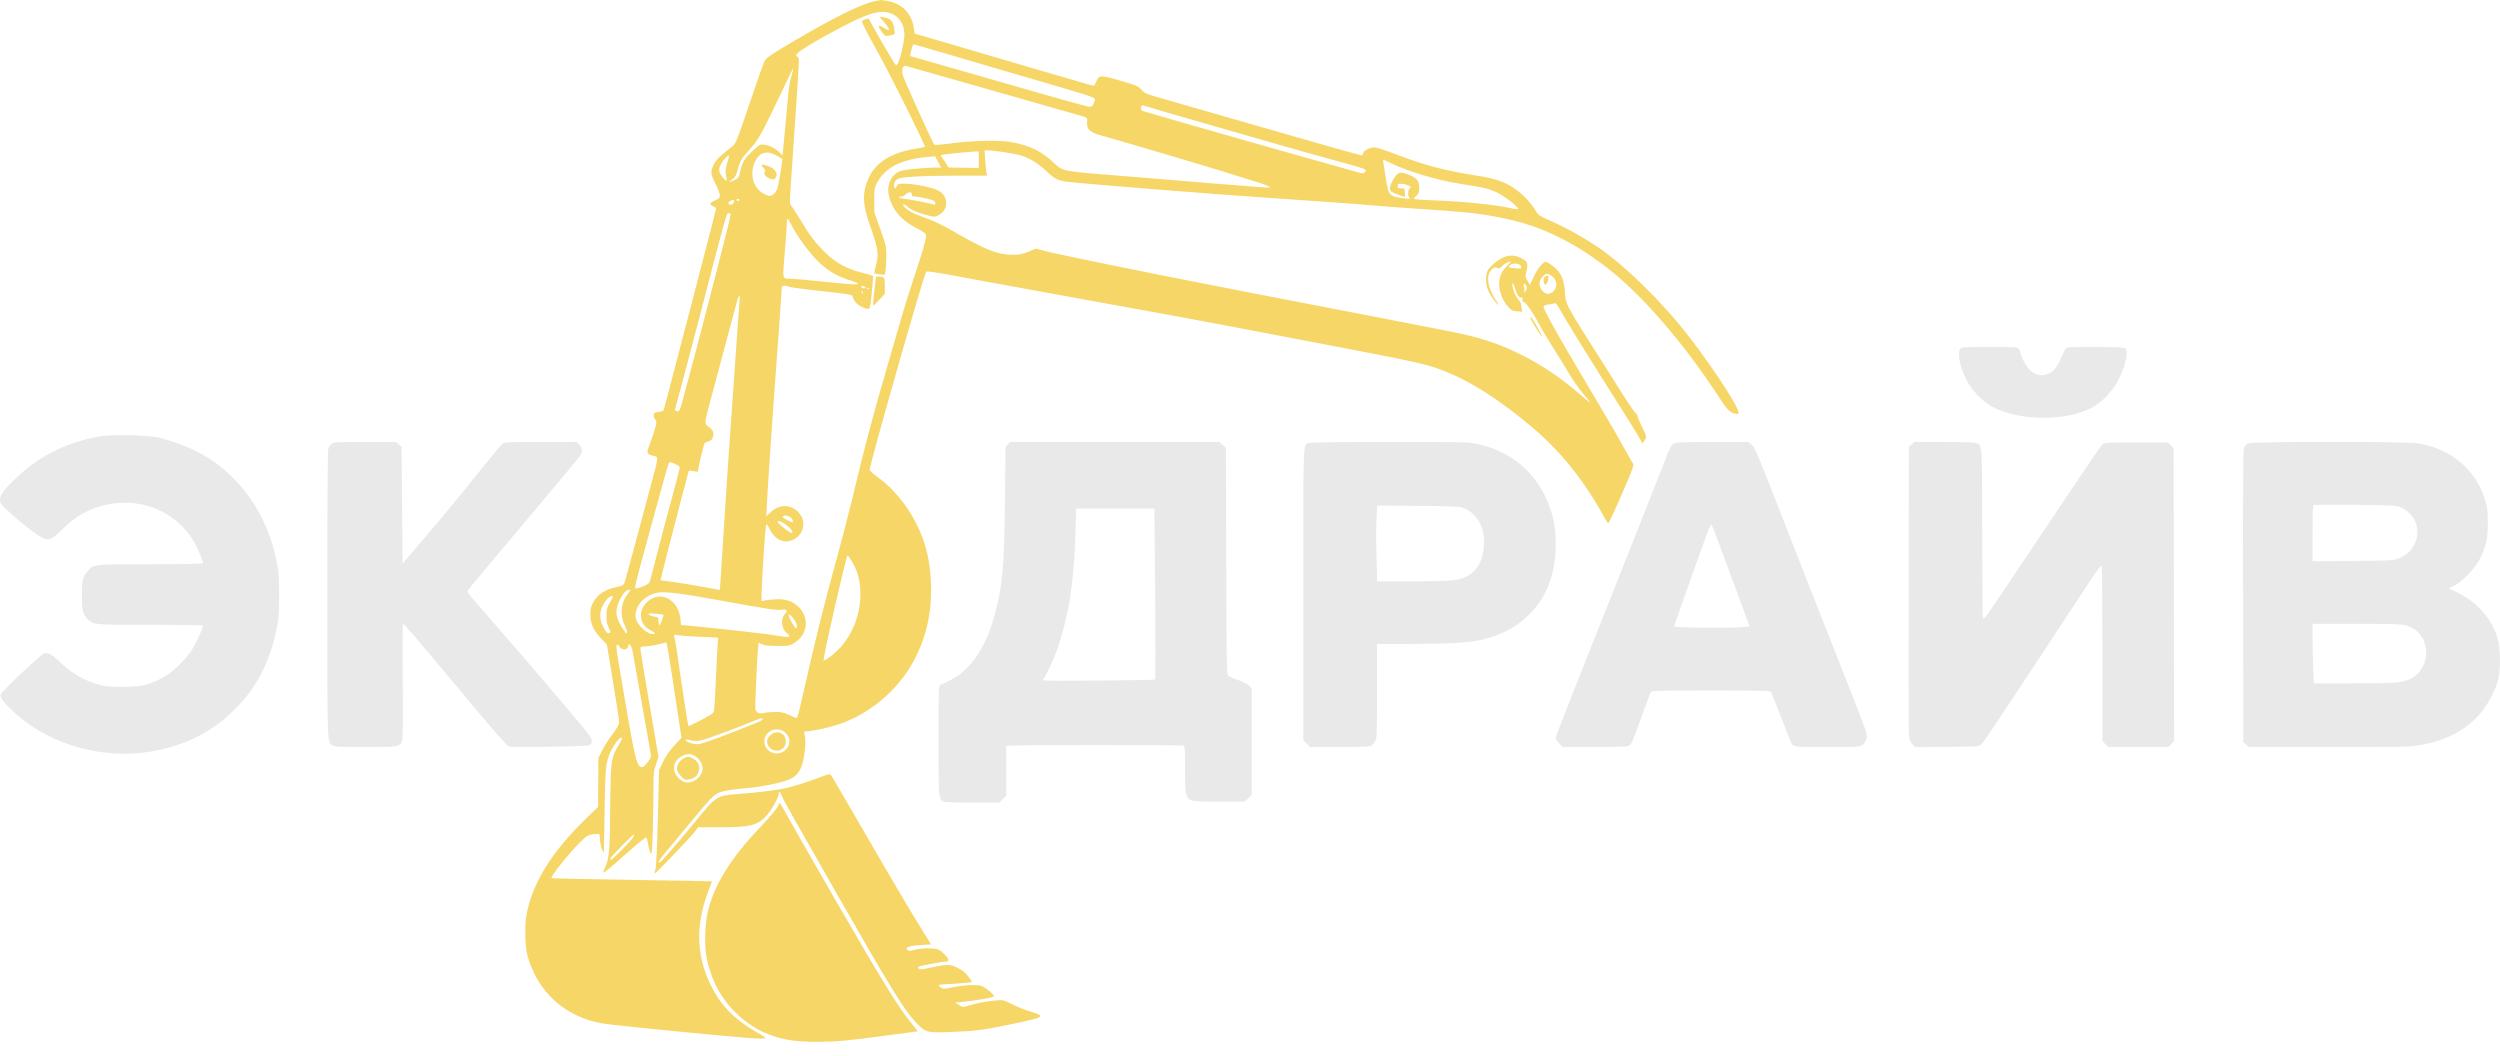 <?xml version="1.0" encoding="UTF-8"?> <svg xmlns="http://www.w3.org/2000/svg" width="135" height="57" viewBox="0 0 135 57" fill="none"><path fill-rule="evenodd" clip-rule="evenodd" d="M105.839 18.843C105.694 19.113 105.83 19.78 106.172 20.478C106.444 21.034 107.048 21.677 107.556 21.951C108.547 22.487 110.051 22.689 111.466 22.476C112.822 22.272 113.67 21.729 114.316 20.653C114.722 19.975 114.965 18.994 114.773 18.803C114.699 18.728 111.697 18.708 111.582 18.781C111.546 18.804 111.439 19.003 111.345 19.225C111.103 19.794 110.935 20.026 110.669 20.154C110.27 20.347 109.891 20.27 109.564 19.928C109.388 19.745 109.112 19.217 109.111 19.063C109.111 19.017 109.072 18.925 109.026 18.859C108.941 18.738 108.93 18.737 107.418 18.737C105.969 18.737 105.893 18.742 105.839 18.843ZM5.401 23.562C3.608 23.883 2.169 24.591 0.921 25.765C0.219 26.426 0 26.714 0 26.976C0 27.169 0.038 27.221 0.505 27.657C1.115 28.23 2.014 28.919 2.337 29.062C2.661 29.206 2.804 29.138 3.373 28.574C3.623 28.326 4.01 28.01 4.233 27.87C5.587 27.026 7.282 26.913 8.651 27.575C9.456 27.964 10.088 28.557 10.513 29.321C10.685 29.632 10.966 30.305 10.966 30.408C10.966 30.449 10.126 30.467 8.142 30.468C4.964 30.469 5.05 30.459 4.7 30.883C4.461 31.173 4.419 31.365 4.42 32.185C4.421 32.955 4.488 33.207 4.754 33.451C5.068 33.74 5.069 33.74 8.127 33.74C9.764 33.74 10.966 33.761 10.966 33.789C10.966 33.903 10.631 34.646 10.416 35.01C10.075 35.585 9.31 36.325 8.756 36.614C8.023 36.998 7.589 37.094 6.601 37.09C5.917 37.088 5.677 37.066 5.342 36.973C4.544 36.753 3.858 36.351 3.215 35.729C2.793 35.321 2.616 35.229 2.371 35.291C2.207 35.332 0.077 37.347 0.026 37.51C-0.022 37.659 0.265 38.02 0.836 38.531C2.876 40.357 5.906 41.111 8.674 40.482C10.279 40.117 11.563 39.419 12.69 38.298C13.931 37.063 14.677 35.545 15.009 33.576C15.099 33.046 15.099 31.274 15.009 30.712C14.608 28.197 13.331 26.122 11.375 24.809C10.631 24.31 9.495 23.838 8.511 23.618C7.955 23.494 5.98 23.459 5.401 23.562ZM17.914 23.962C17.85 24.014 17.77 24.11 17.737 24.176C17.693 24.262 17.676 26.445 17.676 32.047C17.676 40.404 17.664 40.048 17.955 40.252C18.066 40.33 18.293 40.341 19.709 40.341C21.492 40.341 21.583 40.327 21.708 40.026C21.757 39.907 21.767 39.098 21.748 36.777C21.734 35.077 21.742 33.685 21.765 33.685C21.82 33.685 22.604 34.599 24.55 36.932C26.622 39.415 27.319 40.221 27.459 40.296C27.544 40.342 28.146 40.349 29.704 40.322C31.611 40.29 31.84 40.276 31.901 40.194C32.003 40.056 31.985 39.944 31.819 39.699C31.63 39.417 29.015 36.341 26.885 33.893C26.306 33.228 25.693 32.523 25.523 32.327C25.294 32.064 25.226 31.949 25.261 31.887C25.309 31.803 25.597 31.458 27.86 28.768C30.14 26.056 31.218 24.766 31.321 24.621C31.47 24.411 31.454 24.161 31.279 23.999L31.135 23.866L29.193 23.867C27.436 23.868 27.239 23.877 27.132 23.962C27.067 24.014 26.649 24.511 26.203 25.066C24.716 26.919 23.936 27.865 22.834 29.154L21.74 30.434L21.713 27.281L21.686 24.129L21.533 23.997L21.38 23.866L19.705 23.867C18.201 23.868 18.019 23.878 17.914 23.962ZM54.425 23.991L54.299 24.117L54.266 27.06C54.226 30.612 54.144 31.554 53.738 33.119C53.361 34.576 52.74 35.665 51.882 36.378C51.666 36.557 51.051 36.892 50.777 36.979C50.688 37.008 50.682 37.199 50.682 39.96C50.682 43.115 50.684 43.142 50.952 43.286C51.016 43.32 51.618 43.342 52.511 43.342H53.966L54.151 43.156L54.337 42.971V41.635V40.299L54.46 40.267C54.621 40.223 63.795 40.222 63.907 40.265C63.982 40.294 63.993 40.459 63.993 41.55C63.993 42.554 64.009 42.833 64.075 42.959C64.242 43.282 64.267 43.287 65.811 43.287H67.223L67.409 43.102L67.594 42.916V40.042V37.169L67.443 37.018C67.352 36.927 67.118 36.809 66.85 36.72C66.606 36.639 66.367 36.529 66.319 36.476C66.24 36.388 66.23 35.786 66.217 30.282L66.203 24.184L66.025 24.025L65.846 23.866H60.198H54.55L54.425 23.991ZM70.635 23.924C70.365 24.082 70.376 23.727 70.376 32.133V39.97L70.562 40.156L70.747 40.341H72.304C73.16 40.341 73.921 40.319 73.994 40.291C74.067 40.263 74.179 40.156 74.243 40.052C74.357 39.868 74.359 39.82 74.359 37.321V34.777L75.954 34.775C78.239 34.772 79.391 34.706 80.032 34.541C81.153 34.252 81.806 33.912 82.506 33.252C83.434 32.376 83.933 31.198 83.998 29.73C84.035 28.904 83.962 28.252 83.762 27.61C83.165 25.699 81.745 24.398 79.802 23.98C79.288 23.869 79.133 23.866 75.001 23.867C72.202 23.868 70.698 23.888 70.635 23.924ZM90.392 23.947C90.245 24.027 90.139 24.234 89.858 24.995C89.771 25.229 89.221 26.623 88.636 28.094C85.11 36.95 84.056 39.624 84.03 39.781C84.006 39.929 84.032 39.987 84.194 40.149L84.386 40.341H86.114C87.194 40.341 87.88 40.32 87.946 40.285C88.096 40.205 88.151 40.078 88.653 38.677C88.9 37.987 89.126 37.392 89.156 37.354C89.199 37.301 89.912 37.286 92.389 37.286C94.865 37.286 95.58 37.301 95.624 37.354C95.655 37.392 95.867 37.914 96.096 38.514C96.325 39.114 96.563 39.727 96.625 39.878C96.832 40.376 96.678 40.341 98.659 40.341C100.586 40.341 100.565 40.345 100.742 40.002C100.796 39.898 100.818 39.764 100.8 39.652C100.769 39.457 100.432 38.57 99.373 35.895C99.004 34.965 98.529 33.762 98.317 33.222C97.419 30.938 96.873 29.546 96.754 29.239C94.86 24.368 94.769 24.149 94.574 24L94.397 23.866L92.466 23.868C90.905 23.869 90.507 23.885 90.392 23.947ZM103.235 23.997L103.082 24.129L103.066 31.785C103.057 35.996 103.065 39.574 103.085 39.737C103.111 39.962 103.157 40.07 103.276 40.189L103.433 40.346L105.148 40.33C106.773 40.315 106.869 40.308 106.986 40.205C107.054 40.145 107.408 39.642 107.773 39.087C108.138 38.531 109.088 37.095 109.883 35.895C110.679 34.695 111.697 33.148 112.147 32.458C113.063 31.052 113.428 30.525 113.489 30.523C113.511 30.522 113.529 32.659 113.529 35.272V40.022L113.689 40.182L113.848 40.341H115.466H117.084L117.244 40.181L117.404 40.021L117.39 32.108L117.376 24.195L117.224 24.044L117.073 23.893H115.361C113.727 23.893 113.645 23.898 113.529 24.002C113.463 24.062 112.867 24.921 112.206 25.911C108.886 30.879 107.338 33.179 107.24 33.288C107.18 33.355 107.11 33.397 107.084 33.381C107.058 33.365 107.037 31.314 107.037 28.824C107.037 23.84 107.052 24.047 106.704 23.926C106.592 23.887 105.968 23.866 104.959 23.866H103.388L103.235 23.997ZM121.379 23.947C121.301 23.99 121.209 24.093 121.174 24.177C121.127 24.29 121.115 26.358 121.126 32.204L121.14 40.078L121.293 40.21L121.446 40.341H125.747C129.756 40.341 130.091 40.334 130.668 40.235C132.11 39.989 133.188 39.418 133.971 38.486C134.344 38.042 134.739 37.293 134.893 36.741C135.045 36.192 135.033 35.05 134.87 34.477C134.566 33.413 133.747 32.489 132.646 31.966L132.232 31.77L132.524 31.628C132.938 31.425 133.637 30.704 133.888 30.221C134.247 29.531 134.341 29.125 134.342 28.257C134.342 27.622 134.321 27.421 134.216 27.059C133.74 25.413 132.407 24.259 130.624 23.947C129.944 23.829 121.597 23.829 121.379 23.947ZM129.572 27.375C130.878 27.872 130.858 29.628 129.541 30.144C129.221 30.27 129.171 30.273 127.046 30.292L124.877 30.311V28.816C124.877 27.994 124.895 27.303 124.917 27.281C124.938 27.259 125.939 27.25 127.14 27.261C129.049 27.278 129.354 27.292 129.572 27.375ZM78.948 27.401C79.681 27.648 80.142 28.368 80.141 29.262C80.14 30.124 79.824 30.787 79.271 31.088C78.774 31.358 78.443 31.392 76.309 31.393L74.359 31.394L74.358 30.971C74.357 30.739 74.341 30.153 74.323 29.669C74.305 29.186 74.308 28.454 74.33 28.044L74.37 27.298L76.56 27.316C78.092 27.329 78.81 27.354 78.948 27.401ZM62.379 32.057C62.4 34.581 62.397 36.667 62.372 36.693C62.323 36.742 56.301 36.787 56.301 36.738C56.301 36.721 56.324 36.685 56.352 36.656C56.45 36.555 56.863 35.675 57.067 35.133C57.18 34.831 57.373 34.179 57.495 33.685C57.856 32.225 58.011 30.876 58.08 28.598L58.113 27.466H60.226H62.339L62.379 32.057ZM92.844 29.403C93.553 31.306 94.117 32.835 94.297 33.338L94.475 33.836L93.814 33.876C93.001 33.924 90.398 33.892 90.398 33.834C90.398 33.792 91.936 29.463 92.231 28.678C92.312 28.459 92.397 28.3 92.419 28.323C92.441 28.347 92.632 28.833 92.844 29.403ZM129.888 33.765C130.505 33.929 130.874 34.333 130.993 34.974C131.115 35.635 130.78 36.344 130.204 36.64C129.756 36.871 129.39 36.902 127.109 36.903L124.949 36.904L124.913 36.045C124.893 35.572 124.877 34.848 124.877 34.436L124.877 33.685L127.236 33.686C129.104 33.687 129.657 33.703 129.888 33.765Z" fill="#E9E9E9"></path><path fill-rule="evenodd" clip-rule="evenodd" d="M47.425 0.03C46.683 0.129 45.322 0.782 42.87 2.218C41.715 2.895 41.429 3.086 41.301 3.269C41.256 3.334 40.89 4.361 40.49 5.55C39.875 7.376 39.737 7.733 39.606 7.848C39.52 7.923 39.278 8.124 39.066 8.293C38.779 8.524 38.645 8.679 38.533 8.908C38.352 9.278 38.365 9.386 38.675 10.008C38.93 10.52 38.934 10.679 38.697 10.783C38.303 10.955 38.264 11.024 38.503 11.129C38.594 11.17 38.669 11.222 38.669 11.245C38.669 11.301 38.391 12.387 37.449 16.004C35.969 21.688 35.848 22.144 35.812 22.18C35.792 22.2 35.672 22.23 35.545 22.247C35.356 22.273 35.311 22.301 35.296 22.405C35.286 22.475 35.32 22.579 35.371 22.635C35.439 22.71 35.454 22.788 35.428 22.928C35.393 23.115 35.149 23.853 35.007 24.203C34.915 24.429 34.984 24.553 35.229 24.603C35.579 24.675 35.583 24.587 35.175 26.097C35.062 26.517 34.843 27.34 34.687 27.925C34.139 29.992 33.756 31.39 33.707 31.507C33.669 31.596 33.577 31.642 33.34 31.69C32.681 31.823 32.279 32.08 32.038 32.521C31.91 32.757 31.882 32.875 31.88 33.189C31.877 33.671 32.05 34.052 32.475 34.494L32.771 34.802L32.963 35.959C33.288 37.922 33.432 38.858 33.432 39.019C33.432 39.124 33.319 39.323 33.075 39.645C32.879 39.905 32.627 40.301 32.516 40.524L32.314 40.93L32.304 42.253L32.295 43.576L31.738 44.111C29.767 46.003 28.682 47.773 28.405 49.552C28.372 49.767 28.357 50.25 28.372 50.647C28.394 51.221 28.428 51.445 28.549 51.82C29.141 53.657 30.545 54.892 32.45 55.253C32.828 55.324 35.744 55.625 38.824 55.911C41.255 56.136 41.565 56.139 41.185 55.93C39.705 55.115 38.925 54.344 38.343 53.119C37.581 51.515 37.562 49.853 38.287 48.029C38.38 47.796 38.448 47.6 38.44 47.593C38.431 47.586 36.484 47.55 34.114 47.513C31.744 47.475 29.794 47.434 29.78 47.422C29.709 47.353 30.675 46.133 31.276 45.532C31.711 45.097 31.775 45.062 32.149 45.04L32.367 45.028L32.403 45.389C32.423 45.589 32.478 45.822 32.525 45.908C32.571 45.994 32.61 46.052 32.611 46.037C32.613 46.022 32.628 45.077 32.645 43.937C32.683 41.386 32.708 41.142 32.991 40.559C33.202 40.125 33.501 39.759 33.581 39.839C33.603 39.862 33.566 39.97 33.497 40.081C33.098 40.726 33.032 40.942 32.989 41.751C32.967 42.173 32.946 43.242 32.944 44.128C32.941 45.859 32.882 46.436 32.668 46.856C32.604 46.982 32.565 47.097 32.581 47.114C32.614 47.147 32.951 46.87 33.787 46.124C34.395 45.581 34.84 45.219 34.899 45.219C34.921 45.219 34.969 45.401 35.006 45.623C35.044 45.846 35.106 46.055 35.145 46.087C35.202 46.134 35.222 45.893 35.251 44.827C35.271 44.103 35.287 43.096 35.287 42.59C35.287 41.749 35.299 41.637 35.424 41.279L35.56 40.888L35.069 38.01C34.799 36.428 34.578 35.082 34.578 35.02C34.578 34.922 34.611 34.908 34.842 34.908C34.987 34.908 35.298 34.859 35.532 34.799C35.767 34.739 35.965 34.69 35.973 34.69C36.006 34.69 36.119 35.334 36.329 36.722C36.452 37.54 36.609 38.577 36.677 39.027L36.801 39.845L36.518 40.145C36.132 40.553 35.966 40.79 35.762 41.223L35.588 41.591L35.525 44.155C35.485 45.781 35.438 46.796 35.398 46.929C35.362 47.044 35.345 47.149 35.358 47.163C35.39 47.195 37.237 45.272 37.501 44.932L37.702 44.673H38.892C40.532 44.673 40.915 44.574 41.415 44.018C41.674 43.73 42.052 43.046 42.052 42.865C42.052 42.693 42.129 42.752 42.232 43.004C42.342 43.272 42.651 43.821 45.271 48.41C48.08 53.332 48.806 54.514 49.432 55.183C49.968 55.755 50.015 55.77 51.244 55.73C52.616 55.687 53.074 55.629 54.62 55.304C55.963 55.021 56.182 54.958 56.182 54.848C56.182 54.813 55.942 54.714 55.65 54.627C55.357 54.541 54.909 54.363 54.654 54.232C54.193 53.995 54.188 53.993 53.763 54.026C53.294 54.063 52.707 54.176 52.273 54.312C51.998 54.399 51.989 54.398 51.782 54.269L51.572 54.139L51.926 54.106C52.664 54.039 53.672 53.865 53.672 53.804C53.672 53.696 53.206 53.309 52.989 53.238C52.738 53.155 52.044 53.193 51.387 53.325C50.973 53.409 50.935 53.409 50.803 53.322C50.627 53.207 50.659 53.173 50.956 53.156C51.946 53.1 52.472 53.053 52.472 53.02C52.472 52.938 52.146 52.538 51.988 52.425C51.897 52.36 51.708 52.256 51.568 52.194C51.278 52.066 51.06 52.078 50.19 52.267C49.815 52.349 49.664 52.362 49.619 52.317C49.58 52.277 49.577 52.238 49.612 52.203C49.666 52.148 50.848 51.929 51.086 51.929C51.165 51.929 51.217 51.897 51.217 51.849C51.217 51.735 50.904 51.394 50.706 51.291C50.493 51.181 49.779 51.183 49.375 51.294C49.115 51.366 49.079 51.365 48.999 51.285C48.916 51.203 48.923 51.191 49.087 51.123C49.227 51.067 49.64 51.024 50.275 51.002C50.281 51.002 50.12 50.738 49.916 50.415C49.352 49.521 48.158 47.504 46.648 44.891C45.201 42.39 44.923 41.916 44.861 41.847C44.809 41.789 44.743 41.797 44.502 41.892C43.838 42.154 42.781 42.495 42.388 42.572C41.805 42.687 40.86 42.801 39.897 42.874C38.679 42.967 38.701 42.953 37.514 44.402C36.567 45.559 35.71 46.544 35.628 46.57C35.463 46.622 35.604 46.414 36.255 45.645C36.638 45.193 37.205 44.513 37.515 44.134C37.825 43.756 38.193 43.327 38.333 43.182C38.77 42.729 38.891 42.693 40.47 42.545C41.182 42.478 42.209 42.264 42.588 42.102C42.967 41.94 43.184 41.702 43.303 41.318C43.447 40.85 43.534 40.06 43.47 39.79C43.398 39.486 43.396 39.49 43.593 39.489C43.85 39.488 44.738 39.295 45.243 39.13C46.935 38.577 48.47 37.292 49.33 35.709C50.015 34.448 50.327 33.073 50.273 31.553C50.227 30.256 50 29.307 49.497 28.307C48.973 27.265 48.25 26.389 47.399 25.767C47.159 25.591 46.962 25.414 46.962 25.374C46.962 25.078 49.856 14.928 50.012 14.675C50.043 14.626 50.523 14.698 51.931 14.963C52.963 15.157 55.318 15.588 57.164 15.921C62.64 16.908 64.58 17.267 69.084 18.127C76.725 19.585 76.885 19.619 77.867 19.987C79.363 20.547 81.021 21.606 82.85 23.168C84.325 24.427 85.611 26.051 86.649 27.966C86.734 28.123 86.822 28.252 86.843 28.252C86.887 28.252 87.205 27.559 87.82 26.125C88.178 25.289 88.241 25.101 88.184 25.034C88.146 24.988 87.948 24.645 87.744 24.27C87.54 23.894 87.293 23.453 87.195 23.288C86.823 22.661 85.567 20.535 84.81 19.25C83.926 17.749 83.35 16.69 83.35 16.565C83.35 16.506 83.428 16.47 83.609 16.444C83.752 16.424 83.909 16.396 83.958 16.381C84.025 16.362 84.113 16.477 84.306 16.834C84.547 17.281 85.732 19.193 87.442 21.896C88.441 23.476 88.642 23.809 88.642 23.887C88.642 23.992 88.806 23.839 88.867 23.678C88.908 23.57 88.872 23.454 88.671 23.055C88.535 22.785 88.424 22.518 88.424 22.462C88.424 22.406 88.402 22.36 88.375 22.36C88.326 22.36 87.817 21.617 87.402 20.942C87.282 20.747 86.988 20.28 86.75 19.905C84.469 16.323 84.554 16.482 84.499 15.704C84.456 15.093 84.286 14.716 83.924 14.423C83.586 14.15 83.469 14.101 83.362 14.187C83.154 14.352 83.01 14.555 82.816 14.957L82.61 15.384L82.484 15.159C82.371 14.957 82.364 14.908 82.417 14.694C82.519 14.289 82.497 14.163 82.299 14.031C81.807 13.702 81.331 13.729 80.831 14.113C80.369 14.468 80.279 14.603 80.251 14.989C80.222 15.402 80.335 15.744 80.637 16.154C80.91 16.523 81.031 16.578 80.785 16.221C80.408 15.673 80.259 15.056 80.425 14.735C80.55 14.492 80.718 14.385 80.846 14.466C80.93 14.518 80.975 14.501 81.125 14.356C81.224 14.262 81.378 14.167 81.468 14.146C81.629 14.108 81.627 14.112 81.374 14.369C81.041 14.707 80.93 14.994 80.959 15.445C80.984 15.839 81.17 16.267 81.454 16.586C81.608 16.759 81.671 16.789 81.923 16.811L82.215 16.835L82.177 16.665C82.156 16.572 82.138 16.459 82.135 16.415C82.133 16.371 82.085 16.285 82.027 16.224C81.866 16.054 81.72 15.739 81.681 15.477C81.636 15.181 81.722 15.252 81.819 15.591C81.912 15.918 82.037 16.1 82.15 16.07C82.22 16.052 82.236 16.076 82.216 16.175C82.199 16.265 82.217 16.304 82.273 16.304C82.399 16.304 82.793 16.895 83.295 17.832C83.368 17.967 83.614 18.372 83.844 18.732C84.073 19.092 84.452 19.71 84.686 20.105C84.92 20.5 85.279 21.015 85.484 21.25C85.689 21.486 85.858 21.7 85.858 21.726C85.859 21.752 85.682 21.615 85.464 21.422C83.644 19.804 81.621 18.701 79.483 18.159C78.897 18.01 78.143 17.858 74.758 17.206C74.067 17.074 72.288 16.729 70.802 16.441C69.317 16.152 67.341 15.769 66.411 15.59C62.042 14.745 56.968 13.708 56.323 13.528L55.947 13.423L55.532 13.591C55.179 13.735 55.049 13.759 54.654 13.758C53.876 13.755 53.186 13.48 51.517 12.511C50.9 12.152 50.454 11.937 49.994 11.775C49.33 11.543 49.034 11.39 48.849 11.183C48.682 10.997 48.795 10.982 49.001 11.163C49.202 11.339 49.573 11.497 50.124 11.639C50.441 11.722 50.474 11.721 50.661 11.629C50.958 11.483 51.124 11.206 51.092 10.911C51.058 10.605 50.918 10.415 50.614 10.265C50.299 10.109 49.344 9.921 48.867 9.921C48.514 9.921 48.488 9.93 48.413 10.072C48.345 10.201 48.329 10.208 48.297 10.126C48.239 9.979 48.313 9.768 48.454 9.676C48.645 9.551 49.7 9.488 51.619 9.486L53.303 9.485L53.27 9.335C53.252 9.252 53.221 8.946 53.201 8.653L53.165 8.121H53.334C53.696 8.121 54.809 8.294 55.165 8.405C55.619 8.547 56.09 8.844 56.533 9.266C56.947 9.66 57.114 9.745 57.611 9.812C58.356 9.914 66.01 10.524 68.893 10.711C71.025 10.85 73.467 11.03 74.485 11.122C74.815 11.152 75.834 11.226 76.749 11.287C78.965 11.433 79.526 11.487 80.437 11.641C82.235 11.944 83.435 12.363 84.923 13.207C85.472 13.519 85.643 13.631 86.433 14.197C88.398 15.605 90.817 18.353 92.852 21.488C93.267 22.127 93.424 22.283 93.716 22.341C93.849 22.368 93.879 22.355 93.879 22.276C93.879 21.914 92.166 19.35 90.802 17.668C89.695 16.304 88.059 14.681 86.868 13.764C86.059 13.14 84.832 12.416 83.824 11.968C83.094 11.643 83.066 11.624 82.916 11.364C82.68 10.954 82.19 10.447 81.736 10.144C81.235 9.809 80.681 9.626 79.723 9.479C78.014 9.218 76.891 8.917 75.237 8.278C74.747 8.089 74.322 7.958 74.2 7.958C73.96 7.958 73.64 8.134 73.6 8.288C73.585 8.346 73.557 8.394 73.538 8.394C73.457 8.394 69.942 7.394 64.692 5.877C63.867 5.639 62.885 5.356 62.51 5.249C61.898 5.074 61.809 5.033 61.637 4.843C61.459 4.646 61.382 4.613 60.494 4.354C59.413 4.04 59.342 4.043 59.196 4.412C59.149 4.532 59.087 4.63 59.058 4.63C59.012 4.63 58.463 4.473 56.1 3.783C55.86 3.713 54.608 3.344 53.317 2.964C52.027 2.583 50.616 2.169 50.181 2.044L49.39 1.816L49.348 1.525C49.233 0.719 48.73 0.202 47.918 0.052C47.741 0.019 47.595 -0.004 47.593 0.001C47.591 0.005 47.516 0.019 47.425 0.03ZM48.353 0.852C48.67 1.07 48.845 1.45 48.838 1.902C48.833 2.263 48.584 3.3 48.463 3.464C48.405 3.544 48.386 3.536 48.287 3.396C48.152 3.205 46.998 1.202 46.948 1.071C46.918 0.993 46.886 0.988 46.746 1.036C46.654 1.068 46.566 1.116 46.55 1.142C46.52 1.191 46.751 1.644 47.525 3.047C48.179 4.235 49.993 7.891 49.949 7.934C49.941 7.942 49.693 7.989 49.397 8.039C48.094 8.261 47.288 8.773 46.902 9.623C46.554 10.391 46.572 11.023 46.972 12.158C47.436 13.476 47.468 13.695 47.292 14.368C47.237 14.578 47.198 14.756 47.206 14.765C47.213 14.773 47.344 14.795 47.496 14.813L47.772 14.846L47.817 14.634C47.842 14.518 47.861 14.165 47.861 13.849C47.86 13.289 47.853 13.257 47.537 12.376L47.215 11.476L47.211 10.822C47.208 10.204 47.216 10.15 47.362 9.873C47.799 9.043 48.642 8.611 50.088 8.475L50.493 8.437L50.659 8.743L50.825 9.049L50.489 9.049C50.016 9.05 48.939 9.15 48.694 9.216C48.176 9.355 47.873 9.915 47.992 10.51C48.149 11.293 48.65 11.895 49.499 12.325C49.909 12.532 49.992 12.596 50.006 12.715C50.026 12.886 49.815 13.621 49.335 15.05C49.138 15.635 48.882 16.445 48.765 16.85C48.648 17.255 48.413 18.065 48.242 18.65C48.072 19.235 47.876 19.91 47.808 20.151C47.74 20.391 47.596 20.894 47.488 21.269C47.084 22.676 46.575 24.612 46.282 25.861C45.944 27.303 45.46 29.177 44.894 31.231C44.495 32.681 44.01 34.649 43.498 36.899C43.095 38.672 43.064 38.789 43.003 38.774C42.975 38.767 42.792 38.69 42.597 38.601C42.301 38.467 42.176 38.441 41.834 38.445C41.609 38.447 41.34 38.474 41.236 38.505C41.011 38.573 40.824 38.478 40.789 38.28C40.765 38.142 40.886 35.435 40.936 34.982L40.967 34.702L41.154 34.793C41.296 34.862 41.492 34.883 41.986 34.882C42.609 34.88 42.642 34.874 42.9 34.715C43.612 34.276 43.723 33.385 43.14 32.79C42.826 32.47 42.416 32.329 41.89 32.362C41.664 32.376 41.399 32.405 41.302 32.426L41.124 32.465L41.125 32.091C41.125 31.733 41.245 29.708 41.322 28.757C41.342 28.509 41.375 28.307 41.395 28.307C41.415 28.307 41.474 28.395 41.526 28.504C41.84 29.164 42.342 29.395 42.872 29.124C43.344 28.883 43.525 28.285 43.257 27.852C42.878 27.237 42.135 27.154 41.606 27.667L41.382 27.885L41.412 27.237C41.454 26.34 41.699 22.696 41.859 20.56C41.933 19.584 42.018 18.418 42.049 17.968C42.08 17.518 42.13 16.805 42.161 16.383C42.191 15.961 42.215 15.575 42.215 15.524C42.215 15.421 42.422 15.397 42.584 15.48C42.637 15.507 43.158 15.582 43.743 15.648C46.172 15.921 46.015 15.893 46.056 16.056C46.074 16.128 46.151 16.261 46.227 16.351C46.373 16.524 46.797 16.719 46.924 16.671C46.978 16.65 47.02 16.41 47.075 15.805C47.117 15.344 47.152 14.946 47.152 14.92C47.152 14.893 46.907 14.813 46.607 14.741C45.753 14.537 45.139 14.205 44.56 13.636C44.013 13.097 43.723 12.715 43.216 11.865C43.017 11.531 42.805 11.203 42.745 11.137C42.645 11.026 42.639 10.967 42.671 10.482C42.747 9.336 42.872 7.477 42.975 5.966C43.173 3.053 43.171 3.123 43.054 3.057C42.958 3.002 42.961 2.989 43.116 2.836C43.418 2.536 45.678 1.29 46.639 0.892C47.41 0.574 47.931 0.562 48.353 0.852ZM47.741 1.196C47.969 1.458 48.059 1.629 47.967 1.629C47.95 1.629 47.827 1.565 47.694 1.487C47.399 1.315 47.376 1.394 47.622 1.729C47.78 1.944 47.805 1.957 47.99 1.926C48.337 1.869 48.338 1.868 48.3 1.615C48.224 1.122 48.123 1.004 47.716 0.939L47.483 0.902L47.741 1.196ZM50.017 2.585C50.302 2.664 51.149 2.912 51.899 3.136C53.252 3.539 53.784 3.696 55.309 4.138C58.933 5.19 59.128 5.253 59.128 5.373C59.128 5.417 59.089 5.529 59.041 5.621C58.962 5.773 58.937 5.785 58.751 5.755C58.559 5.724 55.361 4.817 51.217 3.618C50.212 3.327 49.334 3.077 49.267 3.062C49.125 3.031 49.126 3.035 49.202 2.747C49.293 2.399 49.302 2.384 49.403 2.414C49.456 2.429 49.732 2.507 50.017 2.585ZM53.645 4.903C56.195 5.627 58.38 6.251 58.5 6.29C58.709 6.357 58.718 6.369 58.704 6.572C58.675 7.014 58.831 7.148 59.619 7.357C59.754 7.392 60.404 7.581 61.064 7.776C61.724 7.971 62.927 8.326 63.737 8.565C65.093 8.965 66.385 9.36 67.952 9.853C68.29 9.96 68.566 10.071 68.566 10.101C68.566 10.134 68.437 10.142 68.225 10.12C68.037 10.102 67.378 10.05 66.76 10.005C66.142 9.96 64.939 9.863 64.087 9.788C63.235 9.714 61.58 9.578 60.41 9.487C57.452 9.256 57.388 9.244 56.974 8.854C56.238 8.161 55.666 7.874 54.627 7.676C54.018 7.56 52.553 7.586 51.443 7.733C50.886 7.806 50.476 7.838 50.447 7.809C50.364 7.726 48.816 4.3 48.749 4.053C48.673 3.767 48.757 3.514 48.913 3.559C48.965 3.574 51.094 4.179 53.645 4.903ZM42.736 4.112C42.667 4.351 42.593 4.756 42.573 5.011C42.552 5.267 42.488 5.978 42.43 6.594C42.372 7.209 42.31 7.866 42.292 8.055L42.261 8.398L42.088 8.227C41.864 8.006 41.565 7.854 41.274 7.814C41.046 7.783 41.031 7.791 40.643 8.15C40.196 8.565 40.073 8.767 39.971 9.261C39.903 9.593 39.892 9.609 39.639 9.737C39.347 9.884 39.29 9.844 39.553 9.676C39.692 9.587 39.743 9.497 39.825 9.194C39.966 8.674 40.047 8.537 40.508 8.041C40.95 7.565 41.153 7.195 42.27 4.833C42.579 4.18 42.839 3.653 42.847 3.661C42.855 3.669 42.805 3.872 42.736 4.112ZM63.028 6.078C68.994 7.802 70.406 8.205 72.303 8.723C73.819 9.136 73.865 9.156 73.668 9.32C73.605 9.372 73.534 9.368 73.328 9.303C73.184 9.257 72.514 9.068 71.839 8.883C70.146 8.419 61.855 6.055 61.712 5.996C61.623 5.959 61.602 5.914 61.623 5.804C61.644 5.697 61.674 5.669 61.74 5.695C61.788 5.715 62.368 5.887 63.028 6.078ZM52.854 8.626L52.854 9.076L52.031 9.059L51.209 9.043L51.117 8.875C51.067 8.783 50.969 8.637 50.899 8.551C50.803 8.434 50.789 8.388 50.844 8.368C50.939 8.335 52.322 8.19 52.622 8.182L52.854 8.176L52.854 8.626ZM41.936 8.403C42.105 8.498 42.246 8.578 42.251 8.58C42.274 8.593 42.042 9.975 41.99 10.14C41.907 10.4 41.734 10.576 41.562 10.576C41.483 10.576 41.304 10.504 41.164 10.415C40.651 10.089 40.478 9.357 40.767 8.736C41.01 8.215 41.403 8.103 41.936 8.403ZM39.352 8.517C39.176 9.076 39.15 9.246 39.204 9.484C39.235 9.62 39.248 9.743 39.233 9.758C39.188 9.803 38.892 9.441 38.855 9.294C38.805 9.095 38.861 8.936 39.08 8.649C39.289 8.375 39.417 8.313 39.352 8.517ZM75.112 8.814C76.096 9.281 77.584 9.723 78.849 9.925C80.2 10.139 80.423 10.193 80.868 10.41C81.261 10.602 81.986 11.168 81.986 11.284C81.986 11.308 81.885 11.306 81.761 11.278C80.783 11.058 79.148 10.884 77.458 10.821C76.963 10.802 76.503 10.774 76.436 10.758C76.315 10.729 76.315 10.726 76.477 10.576C76.613 10.449 76.64 10.381 76.64 10.17C76.64 9.785 76.534 9.633 76.148 9.466C75.695 9.27 75.533 9.276 75.367 9.499C75.071 9.894 74.98 10.225 75.132 10.351C75.193 10.403 75.789 10.631 75.86 10.631C75.873 10.631 75.875 10.526 75.865 10.399C75.849 10.173 75.844 10.167 75.658 10.167C75.477 10.167 75.46 10.148 75.486 9.976C75.498 9.893 75.799 9.911 76.028 10.007C76.212 10.084 76.222 10.099 76.135 10.163C76.023 10.246 76.006 10.573 76.108 10.681C76.164 10.741 76.124 10.747 75.876 10.717C75.015 10.611 74.976 10.571 74.838 9.649C74.778 9.244 74.714 8.842 74.697 8.756C74.679 8.67 74.685 8.609 74.711 8.622C74.737 8.635 74.917 8.721 75.112 8.814ZM41.124 8.918C41.124 8.941 41.177 9.016 41.242 9.084C41.331 9.179 41.344 9.226 41.297 9.283C41.208 9.391 41.354 9.571 41.597 9.652C41.774 9.71 41.806 9.706 41.87 9.618C42.066 9.35 41.802 9.022 41.302 8.914C41.204 8.893 41.124 8.895 41.124 8.918ZM49.244 10.513C49.255 10.588 49.29 10.628 49.331 10.613C49.404 10.585 50.029 10.702 50.331 10.8C50.453 10.84 50.508 10.891 50.508 10.968C50.508 11.051 50.484 11.07 50.412 11.042C50.268 10.985 49.038 10.748 48.794 10.729C48.676 10.72 48.57 10.684 48.559 10.649C48.546 10.609 48.578 10.595 48.642 10.612C48.706 10.629 48.807 10.585 48.904 10.499C49.092 10.334 49.219 10.338 49.244 10.513ZM39.924 10.794C39.924 10.824 39.887 10.849 39.842 10.849C39.797 10.849 39.761 10.824 39.761 10.794C39.761 10.764 39.797 10.74 39.842 10.74C39.887 10.74 39.924 10.764 39.924 10.794ZM39.642 10.884C39.614 11.024 39.45 11.106 39.367 11.021C39.31 10.964 39.316 10.936 39.403 10.873C39.544 10.768 39.663 10.774 39.642 10.884ZM39.455 11.549C39.47 11.573 39.29 12.341 39.054 13.254C38.819 14.166 38.453 15.588 38.241 16.413C37.862 17.892 37.207 20.365 36.867 21.601C36.7 22.207 36.687 22.232 36.559 22.208C36.486 22.194 36.436 22.155 36.449 22.121C36.485 22.022 37.584 17.866 38.016 16.195C39.133 11.87 39.236 11.504 39.334 11.504C39.385 11.504 39.439 11.524 39.455 11.549ZM43.186 12.895C44.1 14.217 44.8 14.794 45.907 15.139C46.599 15.355 46.433 15.408 45.398 15.303C43.364 15.096 42.856 15.05 42.638 15.049C42.241 15.047 42.252 15.109 42.377 13.646C42.438 12.924 42.488 12.224 42.488 12.091C42.488 11.958 42.504 11.834 42.523 11.815C42.542 11.796 42.631 11.933 42.721 12.119C42.811 12.306 43.02 12.655 43.186 12.895ZM82.044 14.288C82.102 14.319 82.15 14.38 82.15 14.424C82.15 14.513 82.068 14.521 81.692 14.469C81.448 14.436 81.441 14.43 81.529 14.333C81.63 14.221 81.879 14.2 82.044 14.288ZM83.734 14.86C83.949 14.971 84.079 15.231 84.035 15.463C83.996 15.668 83.779 15.868 83.596 15.868C83.312 15.868 83.061 15.469 83.156 15.169C83.198 15.035 83.434 14.777 83.514 14.777C83.547 14.777 83.646 14.814 83.734 14.86ZM83.416 14.951C83.344 15.023 83.331 15.156 83.383 15.291C83.431 15.414 83.487 15.398 83.559 15.238C83.686 14.96 83.593 14.774 83.416 14.951ZM47.214 15.712C47.164 16.136 47.132 16.493 47.144 16.505C47.156 16.516 47.303 16.377 47.473 16.194L47.78 15.862V15.434C47.78 14.972 47.759 14.941 47.456 14.941H47.305L47.214 15.712ZM82.423 15.431C82.466 15.513 82.461 15.578 82.399 15.691L82.318 15.841L82.316 15.668C82.314 15.573 82.299 15.456 82.28 15.409C82.232 15.283 82.354 15.303 82.423 15.431ZM46.657 15.465C46.778 15.511 46.765 15.572 46.634 15.572C46.574 15.572 46.525 15.54 46.525 15.502C46.525 15.422 46.537 15.419 46.657 15.465ZM46.934 15.595C46.953 15.626 46.931 15.635 46.883 15.616C46.788 15.58 46.771 15.541 46.849 15.541C46.878 15.541 46.916 15.565 46.934 15.595ZM46.601 15.789C46.619 15.838 46.61 15.859 46.579 15.84C46.55 15.822 46.525 15.784 46.525 15.756C46.525 15.677 46.564 15.694 46.601 15.789ZM39.921 16.495C39.894 16.765 39.823 17.723 39.764 18.623C39.704 19.523 39.569 21.463 39.464 22.933C39.358 24.403 39.198 26.785 39.108 28.225C39.017 29.665 38.928 31.071 38.909 31.349L38.874 31.855L38.704 31.825C38.61 31.809 38.066 31.712 37.496 31.61C36.926 31.508 36.282 31.407 36.064 31.386C35.847 31.365 35.669 31.337 35.669 31.324C35.669 31.266 36.942 26.332 37.121 25.696L37.203 25.404L37.441 25.439L37.678 25.475L37.741 25.159C37.817 24.77 38.011 23.991 38.046 23.936C38.059 23.914 38.156 23.867 38.261 23.833C38.405 23.785 38.461 23.729 38.496 23.597C38.561 23.35 38.52 23.25 38.276 23.054C38.019 22.847 38.01 22.945 38.424 21.405C38.971 19.373 39.667 16.77 39.778 16.344C39.839 16.11 39.906 15.938 39.929 15.962C39.951 15.985 39.947 16.225 39.921 16.495ZM82.641 17.172C82.641 17.254 83.246 18.227 83.277 18.196C83.304 18.169 82.816 17.281 82.718 17.179C82.657 17.116 82.641 17.115 82.641 17.172ZM36.705 25.248C36.705 25.299 36.585 25.78 36.438 26.318C36.028 27.816 35.703 29.043 35.397 30.243C35.244 30.843 35.097 31.387 35.071 31.451C35.019 31.576 34.371 31.833 34.299 31.757C34.278 31.735 34.391 31.238 34.55 30.652C34.71 30.067 35.115 28.584 35.449 27.356C35.783 26.129 36.08 25.081 36.108 25.027C36.158 24.935 36.174 24.936 36.433 25.044C36.606 25.116 36.705 25.19 36.705 25.248ZM42.72 27.967C42.804 28.041 42.854 28.197 42.793 28.197C42.71 28.197 42.27 27.973 42.27 27.931C42.27 27.796 42.551 27.819 42.72 27.967ZM42.5 28.378C42.774 28.602 42.869 28.77 42.719 28.77C42.634 28.77 41.997 28.26 41.997 28.192C41.997 28.074 42.234 28.161 42.5 28.378ZM45.998 30.311C46.294 30.799 46.427 31.256 46.458 31.885C46.515 33.076 46.06 34.289 45.253 35.096C44.952 35.397 44.524 35.707 44.476 35.659C44.415 35.598 45.695 29.998 45.77 29.998C45.791 29.998 45.894 30.139 45.998 30.311ZM34.032 31.883C34.032 31.9 33.96 32.004 33.873 32.115C33.52 32.56 33.467 33.235 33.742 33.78C33.815 33.925 33.867 34.096 33.858 34.16C33.845 34.253 33.794 34.204 33.613 33.924C33.319 33.47 33.233 33.142 33.319 32.8C33.44 32.322 33.751 31.853 33.948 31.853C33.994 31.853 34.032 31.866 34.032 31.883ZM38.86 32.419C41.566 32.911 41.94 32.967 42.219 32.922C42.481 32.88 42.556 32.985 42.386 33.155C42.137 33.404 42.195 33.973 42.493 34.193C42.767 34.396 42.629 34.444 42.07 34.341C41.6 34.255 39.678 34.032 37.735 33.84L36.773 33.744L36.745 33.433C36.673 32.634 36.054 32.081 35.413 32.243C34.888 32.375 34.503 32.955 34.629 33.424C34.708 33.717 34.868 33.904 35.169 34.059C35.376 34.165 35.405 34.197 35.325 34.228C35.052 34.336 34.4 33.78 34.333 33.384C34.234 32.797 34.716 32.2 35.436 32.017C35.823 31.919 36.626 32.013 38.86 32.419ZM33.105 32.208C33.105 32.224 33.025 32.377 32.927 32.549C32.77 32.826 32.75 32.909 32.751 33.271C32.752 33.589 32.78 33.732 32.876 33.913C32.98 34.109 32.986 34.151 32.918 34.177C32.798 34.223 32.735 34.165 32.587 33.872C32.416 33.535 32.37 33.242 32.444 32.968C32.517 32.695 32.762 32.314 32.91 32.242C33.04 32.179 33.105 32.168 33.105 32.208ZM35.822 33.191C35.857 33.22 35.654 33.762 35.608 33.762C35.581 33.762 35.56 33.666 35.56 33.55C35.56 33.34 35.557 33.337 35.305 33.291C35.165 33.265 35.04 33.213 35.028 33.175C35.01 33.121 35.094 33.114 35.405 33.142C35.625 33.161 35.813 33.183 35.822 33.191ZM43.034 33.769C43.034 33.855 43.011 33.926 42.984 33.926C42.913 33.926 42.546 33.255 42.584 33.194C42.643 33.099 43.034 33.6 43.034 33.769ZM37.703 34.382L38.783 34.434L38.754 34.793C38.738 34.991 38.699 35.73 38.669 36.435C38.638 37.14 38.599 37.89 38.583 38.101C38.553 38.482 38.551 38.486 38.325 38.627C38.044 38.803 37.191 39.231 37.169 39.207C37.148 39.184 36.675 36.08 36.57 35.278C36.524 34.927 36.462 34.575 36.432 34.496C36.366 34.323 36.411 34.23 36.534 34.288C36.583 34.311 37.109 34.353 37.703 34.382ZM33.466 34.938C33.587 35.123 33.886 35.111 33.913 34.921C33.949 34.671 34.093 34.821 34.163 35.181C34.224 35.496 34.621 37.734 34.879 39.218C35.012 39.983 35.133 40.674 35.147 40.754C35.166 40.861 35.124 40.964 34.986 41.145C34.778 41.417 34.703 41.462 34.569 41.393C34.38 41.296 34.237 40.689 33.812 38.181C33.632 37.116 33.45 36.048 33.408 35.808C33.236 34.831 33.251 34.61 33.466 34.938ZM41.179 38.834C41.179 38.909 41.14 38.926 39.501 39.566C38.682 39.886 37.903 40.162 37.768 40.181C37.517 40.215 37.033 40.081 37.033 39.977C37.033 39.915 37.025 39.915 37.351 39.984C37.566 40.031 37.689 40.024 37.962 39.954C38.26 39.877 40.089 39.194 40.797 38.895C41.081 38.776 41.179 38.76 41.179 38.834ZM42.314 39.492C42.416 39.554 42.532 39.691 42.58 39.805C42.696 40.08 42.594 40.389 42.33 40.566C41.883 40.867 41.273 40.561 41.273 40.036C41.273 39.522 41.86 39.215 42.314 39.492ZM41.626 39.681C41.417 39.856 41.37 40.044 41.481 40.259C41.592 40.472 41.847 40.585 42.075 40.521C42.308 40.455 42.434 40.283 42.434 40.027C42.434 39.595 41.966 39.395 41.626 39.681ZM37.611 40.886C37.843 41.057 37.98 41.359 37.935 41.597C37.886 41.861 37.614 42.15 37.348 42.221C37.068 42.297 36.919 42.258 36.682 42.051C36.205 41.632 36.345 40.987 36.959 40.771C37.208 40.684 37.381 40.715 37.611 40.886ZM36.924 40.95C36.681 41.071 36.51 41.375 36.564 41.589C36.585 41.675 36.688 41.83 36.792 41.934C36.963 42.104 37.003 42.12 37.206 42.093C37.839 42.008 37.965 41.214 37.389 40.941C37.163 40.833 37.157 40.833 36.924 40.95ZM42.052 43.422C42.052 43.548 41.673 44.021 41.062 44.66C39.434 46.362 38.517 47.857 38.199 49.333C38.08 49.885 38.041 50.947 38.12 51.497C38.197 52.029 38.428 52.76 38.675 53.251C39.269 54.427 40.326 55.398 41.51 55.855C42.267 56.147 42.942 56.254 44.043 56.257C45.145 56.26 45.648 56.215 47.928 55.908C48.805 55.79 49.537 55.693 49.554 55.693C49.572 55.693 49.435 55.515 49.251 55.298C48.581 54.508 47.648 52.997 45.097 48.574C43.765 46.264 42.613 44.245 42.319 43.705C42.145 43.386 42.052 43.287 42.052 43.422ZM34.181 45.231C34.034 45.448 33.074 46.419 33.006 46.419C32.97 46.419 32.942 46.401 32.943 46.378C32.945 46.3 34.191 45.032 34.228 45.069C34.248 45.089 34.227 45.162 34.181 45.231Z" fill="#F6D666"></path></svg> 